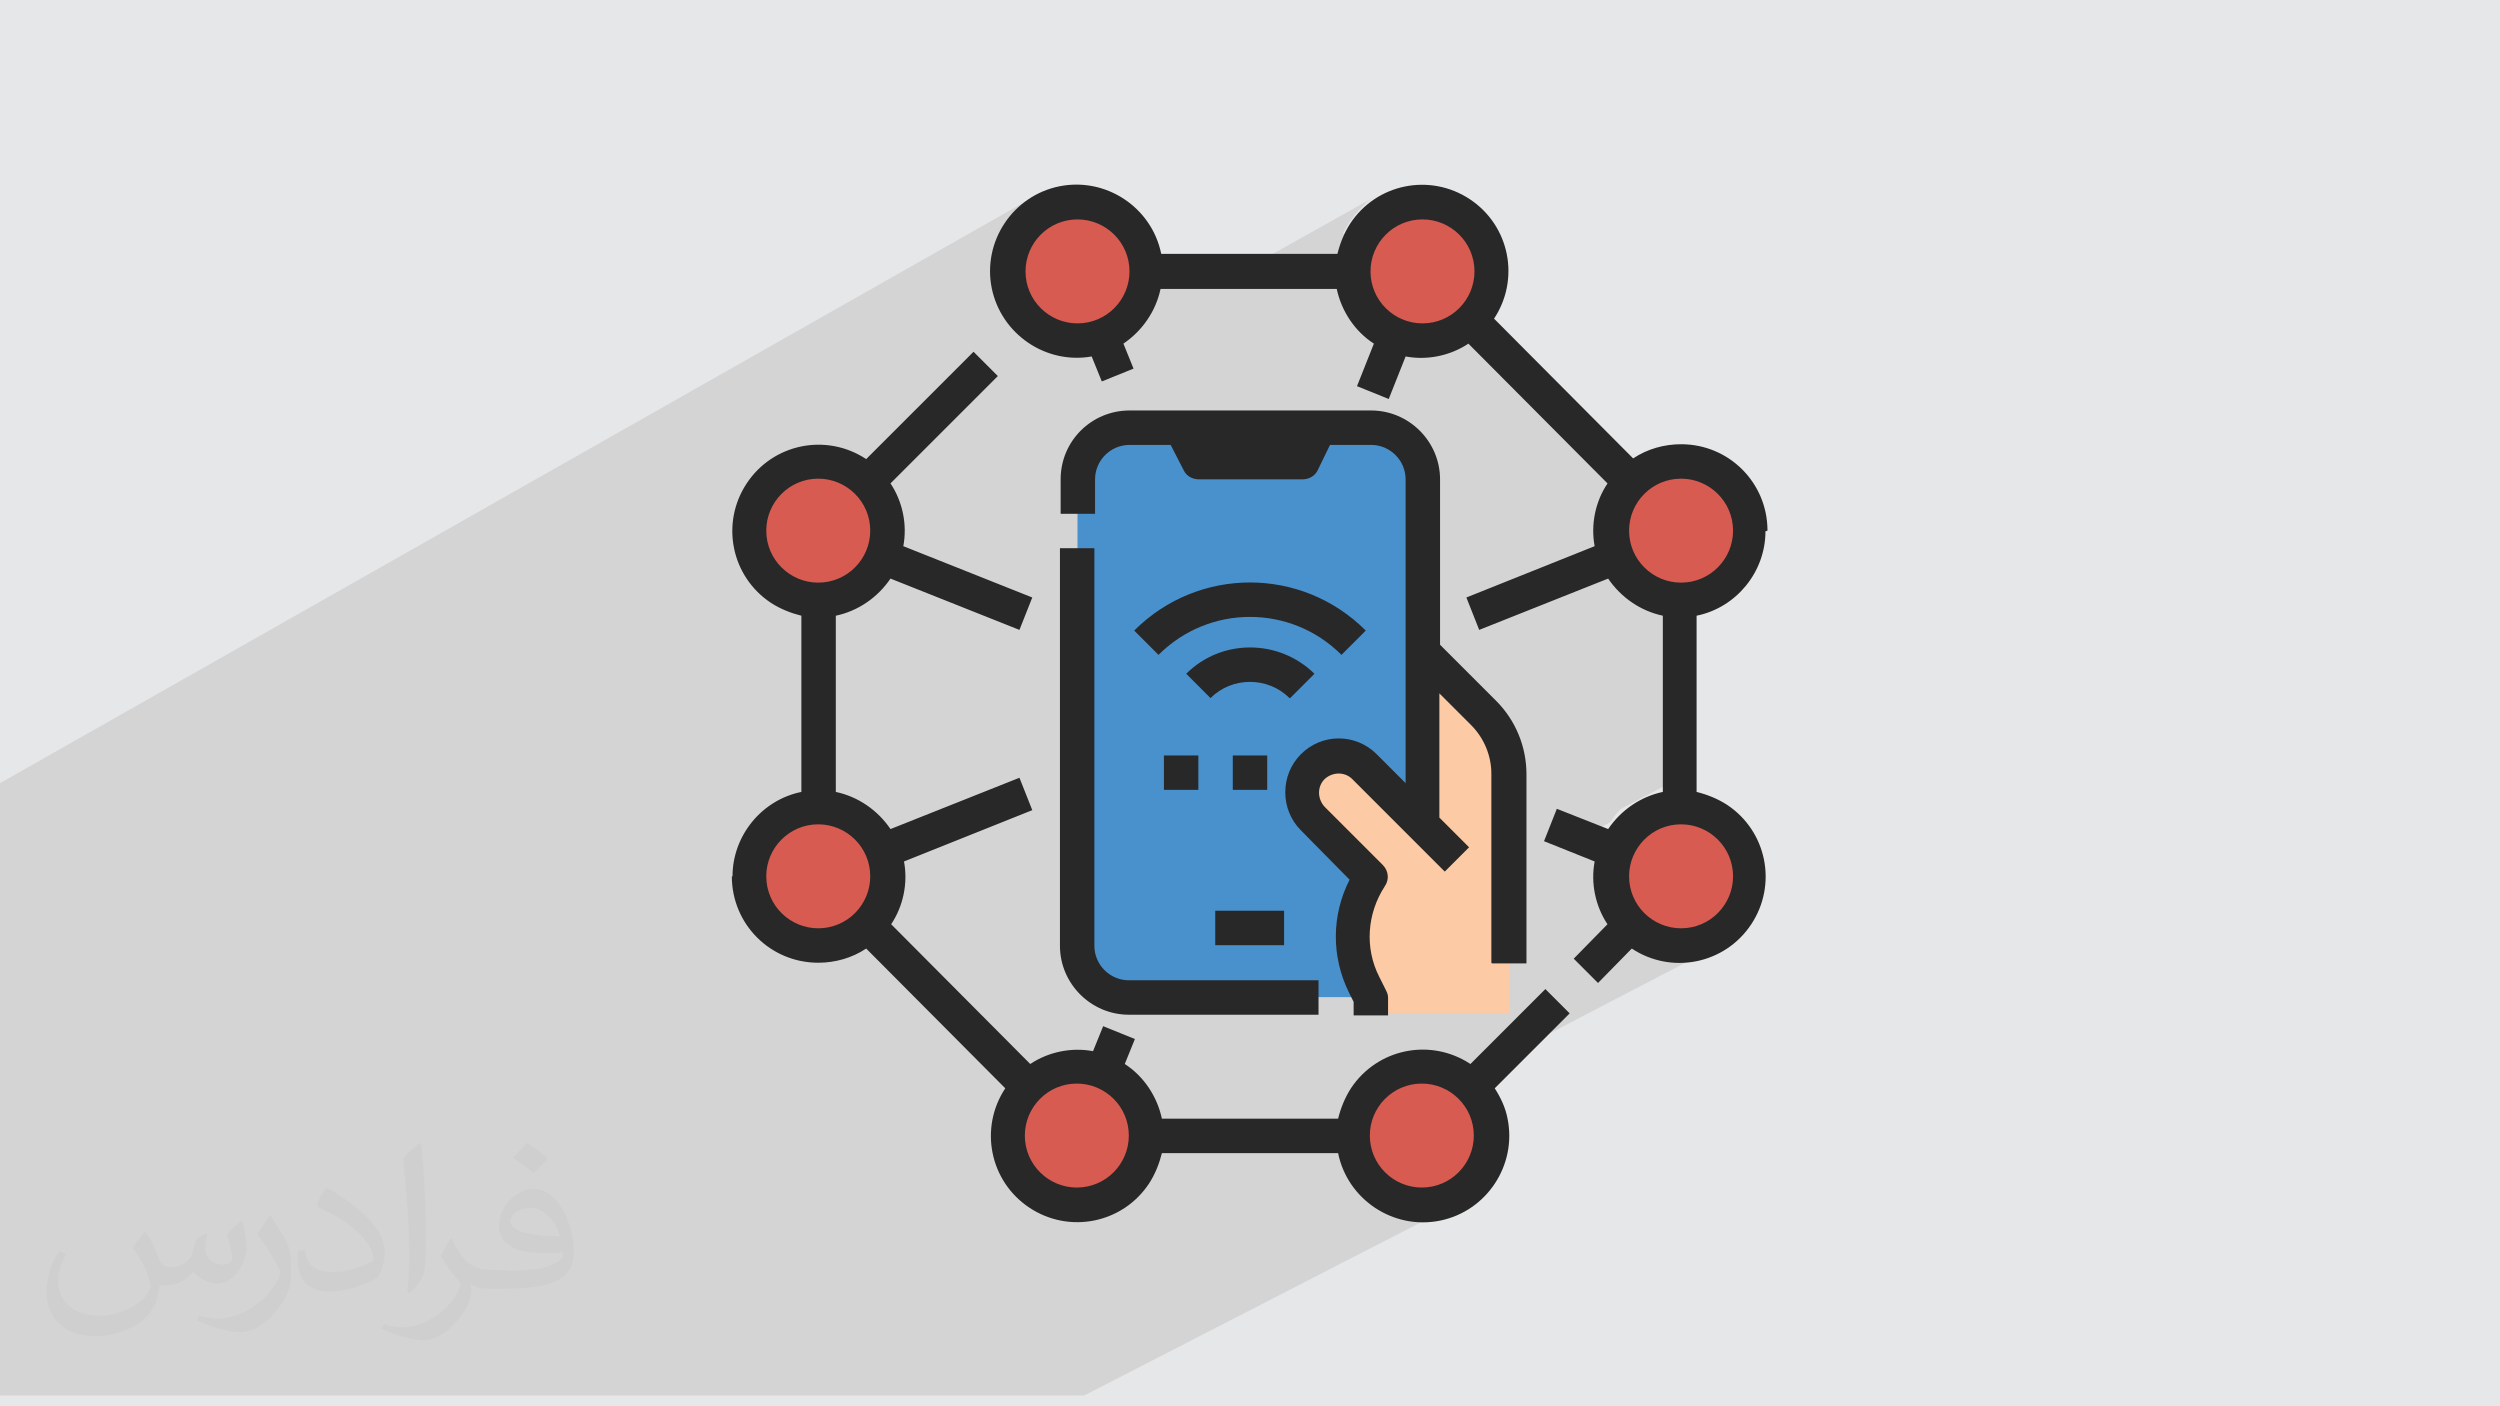 <?xml version="1.0" encoding="UTF-8"?>
<!DOCTYPE svg PUBLIC "-//W3C//DTD SVG 1.1//EN" "http://www.w3.org/Graphics/SVG/1.1/DTD/svg11.dtd">
<!-- Creator: CorelDRAW 2017 -->
<svg xmlns="http://www.w3.org/2000/svg" xml:space="preserve" width="3.703in" height="2.083in" version="1.1" style="shape-rendering:geometricPrecision; text-rendering:geometricPrecision; image-rendering:optimizeQuality; fill-rule:evenodd; clip-rule:evenodd"
viewBox="0 0 3703 2083"
 xmlns:xlink="http://www.w3.org/1999/xlink"
 enable-background="new 0 0 512 512">
 <defs>
  <style type="text/css">
   <![CDATA[
    .fil0 {fill:#E6E7E8}
    .fil4 {fill:#FCCAA4;fill-rule:nonzero}
    .fil2 {fill:#D85B51;fill-rule:nonzero}
    .fil3 {fill:#4991CD;fill-rule:nonzero}
    .fil5 {fill:#282828;fill-rule:nonzero}
    .fil6 {fill:#373435;fill-opacity:0.031}
    .fil1 {fill:#373435;fill-opacity:0.102}
   ]]>
  </style>
 </defs>
 <g id="Layer_x0020_1">
  <polygon class="fil0" points="0,0 3703,0 3703,2083 0,2083 "/>
  <path class="fil1" d="M2619 786l0 0zm-2619 403l0 -29 1534 -870 -11 7 -10 8 -9 8 -8 9 -7 10 -6 11 -5 10 61 -34 -15 13 -12 15 -9 17 -2 6 53 -30 -11 9 -9 11 -7 13 -4 14 -2 15 2 15 4 14 7 13 9 11 11 9 13 7 14 4 15 2 15 -2 14 -4 13 -7 -65 36 1 0 11 1 135 -76 78 0 248 -139 -11 6 -10 7 -9 9 -9 10 -8 11 -3 5 -3 5 -3 5 -1 3 60 -33 -15 13 -12 15 -9 17 -2 6 53 -30 -11 9 -9 11 -7 13 -4 14 -2 15 2 15 4 14 7 13 9 11 11 9 13 7 14 4 15 2 15 -2 14 -4 13 -7 -65 36 2 1 21 2 21 -2 19 -6 17 -9 -75 42 8 1 12 0 12 -1 12 -2 12 -3 11 -4 5 -2 17 -9 195 196 55 -30 -8 5 -47 25 11 11 -6 11 -3 7 76 -41 -17 9 -15 13 -12 15 -9 17 -1 5 66 -36 -13 7 -11 9 -9 11 -7 13 -4 14 -2 15 2 15 4 14 7 13 9 11 11 9 13 7 14 4 15 2 15 -2 14 -4 -53 29 3 1 21 2 21 -2 19 -6 -65 35 0 23 51 -27 21 -6 20 -10 -92 49 0 228 -63 33 -3 2 -8 9 -7 10 -59 31 12 5 114 -60 -17 9 -15 13 -12 15 -9 17 -1 4 65 -34 -13 7 -11 9 -9 11 -7 13 -4 14 -2 15 2 15 4 14 7 13 9 11 11 9 13 7 14 4 15 2 15 -2 14 -4 -54 28 4 1 21 2 21 -2 19 -6 -61 32 10 1 12 0 12 -1 12 -2 12 -3 12 -4 11 -5 -520 271 0 0 2 15 4 14 7 13 9 11 11 9 13 7 14 4 15 2 15 -2 14 -4 -55 28 4 1 21 2 21 -2 19 -6 -62 32 9 1 13 1 13 -1 13 -2 13 -3 12 -4 11 -6 -562 289 -10 0 -45 0 -24 0 -31 0 -18 0 -220 0 -1 0 -1 0 -24 0 -30 0 -2 0 -22 0 -9 0 -6 0 -2 0 -12 0 -18 0 -10 0 -2 0 -3 0 -14 0 -1 0 -6 0 -33 0 0 0 -15 0 -24 0 -6 0 -13 0 -2 0 -9 0 -18 0 -13 0 -7 0 -7 0 -31 0 -19 0 -5 0 -1 0 -17 0 -14 0 -14 0 -16 0 -4 0 0 0 -48 0 -20 0 -4 0 -18 0 -7 0 -4 0 -27 0 -30 0 -31 0 -7 0 -12 0 -3 0 -6 0 -15 0 -21 0 -8 0 -2 0 -1 0 -35 0 -3 0 -7 0 -19 0 -15 0 -12 0 -24 0 -27 0 -71 0 -18 0 -5 0 -5 0 -6 0 -25 0 -1 0 -10 0 -5 0 -2 0 -11 0 -5 0 -10 0 -18 0 -8 0 -9 0 -29 0 -10 0 -3 0 -7 0 -37 0 -6 0 -19 0 -18 0 -7 0 -21 0 -21 0 -3 0 -8 0 -1 0 -15 0 -6 0 -3 0 0 -3 0 -3 0 -1 0 -7 0 -2 0 -6 0 -4 0 -5 0 0 0 -5 0 -1 0 -4 0 -10 0 -2 0 -3 0 -7 0 -12 0 -1 0 -3 0 -2 0 -9 0 -1 0 -44 0 -31 0 -11 0 -2 0 -6 0 -7 0 -17 0 -26 0 -3 0 -3 0 -19 0 -6 0 -44 0 -1 0 -3 0 -6 0 -21 0 -17 0 -15 0 0 0 -20 0 -6 0 -1 0 -3 0 0 0 -10 0 -5 0 -6 0 -3 0 -10 0 -8 0 -6 0 -12 0 -14 0 -6 0 -4 0 -6 0 -2 0 -5 0 -1 0 -3 0 -5 0 -9 0 -11 0 -4 0 -10 0 -6 0 -1 0 -2 0 -5 0 -5 0 -29 0 -6 0 -2 0 -5 0 -15 0 -13 0 -15 0 -1 0 -12 0 -9 0 -5 0 -9 0 -1 0 -6 0 -8 0 -6 0 -4 0 -24 0 -13 0 -6 0 -9 0 -62 0 -2 0 -12 0 -29 0 -28z"/>
  <g id="_2101192423376">
   <path class="fil2" d="M1596 299c56,0 102,46 102,102 0,57 -46,102 -102,102 -56,0 -102,-46 -102,-102 0,-57 46,-102 102,-102z"/>
   <path class="fil2" d="M2107 299c56,0 102,46 102,102 0,57 -46,102 -102,102 -56,0 -102,-46 -102,-102 0,-57 46,-102 102,-102z"/>
   <path class="fil2" d="M1596 1579c56,0 102,46 102,102 0,57 -46,102 -102,102 -56,0 -102,-46 -102,-102 0,-57 46,-102 102,-102z"/>
   <path class="fil2" d="M2107 1579c56,0 102,46 102,102 0,57 -46,102 -102,102 -56,0 -102,-46 -102,-102 0,-57 46,-102 102,-102z"/>
   <path class="fil2" d="M1213 683c56,0 102,46 102,102 0,57 -46,102 -102,102 -56,0 -102,-46 -102,-102 0,-57 46,-102 102,-102z"/>
   <path class="fil2" d="M1213 1195c56,0 102,46 102,102 0,57 -46,102 -102,102 -56,0 -102,-46 -102,-102 0,-57 46,-102 102,-102z"/>
   <path class="fil2" d="M2491 683c56,0 102,46 102,102 0,57 -46,102 -102,102 -56,0 -102,-46 -102,-102 0,-57 46,-102 102,-102z"/>
   <path class="fil2" d="M2491 1195c56,0 102,46 102,102 0,57 -46,102 -102,102 -56,0 -102,-46 -102,-102 0,-57 46,-102 102,-102z"/>
   <path class="fil3" d="M1673 632l358 0c42,0 77,34 77,77l0 691c0,42 -34,77 -77,77l-358 0c-42,0 -77,-34 -77,-77l0 -691c0,-42 34,-77 77,-77z"/>
   <path class="fil4" d="M2198 1055l-90 -91 0 256 -86 -86c-10,-10 -24,-16 -38,-16 -30,0 -54,24 -54,54 0,0 0,0 0,0 0,14 6,28 16,38l86 86c-32,47 -35,108 -10,159l10 20 0 26 204 0 0 -357c0,-34 -13,-66 -37,-90z"/>
   <path class="fil5" d="M1724 1119l51 0 0 51 -51 0 0 -51zm153 0l0 51 -51 0 0 -51 51 0zm110 -149c-75,-75 -196,-75 -271,0l0 0 -36 -36c95,-95 248,-95 343,0l-36 36zm-77 64c-32,-32 -85,-32 -117,0l-36 -36c52,-52 137,-52 190,0l-36 36zm-110 315l102 0 0 51 -102 0 0 -51zm409 77l0 -280c0,-27 -11,-53 -30,-72l-47 -47 0 184 44 44 -36 36 -51 -51 -86 -86c-11,-11 -29,-11 -41,0 -11,11 -11,29 0,41l0 0 86 86c9,9 10,22 3,32 -26,40 -30,91 -8,134l10 20c2,4 3,7 3,11l0 26 -51 0 0 -20 -7 -14c-26,-53 -26,-114 1,-167l-72 -73c-31,-31 -31,-82 0,-113 31,-31 81,-31 112,0l43 43 0 -450c0,-28 -23,-51 -51,-51l-61 0 -18 37c-4,9 -13,14 -23,14l-153 0c-10,0 -19,-5 -23,-14l-19 -37 -61 0c-28,0 -51,23 -51,51l0 51 -51 0 0 -51c0,-57 46,-102 102,-102l358 0c56,0 102,46 102,102l0 245 83 83c29,29 45,68 45,109l0 280 -51 0zm-588 -614l0 589c0,28 23,51 51,51l281 0 0 51 -281 0c-56,0 -102,-46 -102,-102l0 -589 51 0zm869 51c-42,0 -77,-34 -77,-77 0,-42 34,-77 77,-77 42,0 77,34 77,77 0,42 -34,77 -77,77zm77 435c0,42 -34,77 -77,77 -42,0 -77,-34 -77,-77 0,-42 34,-77 77,-77 42,0 77,34 77,77zm-460 -819c-42,0 -77,-34 -77,-77 0,-42 34,-77 77,-77 42,0 77,34 77,77 0,42 -34,77 -77,77zm-511 0c-42,0 -77,-34 -77,-77 0,-42 34,-77 77,-77 42,0 77,34 77,77 0,42 -34,77 -77,77zm1022 307c0,-71 -57,-128 -128,-128 -25,0 -50,7 -71,21l-206 -207c39,-59 23,-138 -36,-177 -59,-39 -138,-23 -177,36 -9,14 -15,29 -19,45l-261 0c-14,-69 -82,-114 -151,-100 -69,14 -114,82 -100,151 14,68 80,113 148,101l15 37 47 -19 -15 -37c28,-19 48,-48 55,-81l261 0c7,33 27,63 55,81l-25 63 47 19 25 -63c32,6 66,-1 93,-19l206 207c-18,27 -25,61 -19,93l-190 76 19 48 191 -76c19,28 48,48 81,55l0 261c-33,7 -62,27 -81,55l-76 -30 -19 48 75 30c-6,32 1,66 19,93l-50 51 36 36 50 -51c59,39 138,23 177,-36 39,-59 23,-138 -36,-177 -14,-9 -29,-15 -45,-19l0 -261c59,-12 102,-65 102,-125l0 0zm-1406 435c42,0 77,34 77,77 0,42 -34,77 -77,77 -42,0 -77,-34 -77,-77 0,-42 34,-77 77,-77zm-77 -435c0,-42 34,-77 77,-77 42,0 77,34 77,77 0,42 -34,77 -77,77 -42,0 -77,-34 -77,-77zm460 819c42,0 77,34 77,77 0,42 -34,77 -77,77 -42,0 -77,-34 -77,-77 0,-42 34,-77 77,-77zm511 0c42,0 77,34 77,77 0,42 -34,77 -77,77 -42,0 -77,-34 -77,-77 0,-42 34,-77 77,-77zm-1022 -307c0,71 57,128 128,128 25,0 50,-7 71,-21l206 207c-39,59 -23,138 36,177 59,39 138,23 177,-36 9,-14 15,-29 19,-45l261 0c14,69 82,114 151,100 69,-14 114,-82 100,-151 -3,-16 -10,-31 -19,-45l111 -111 -36 -36 -111 111c-59,-39 -138,-23 -177,36 -9,14 -15,29 -19,45l-261 0c-7,-33 -27,-63 -55,-81l15 -37 -47 -19 -15 37c-32,-6 -66,1 -93,19l-206 -207c18,-27 25,-61 19,-93l190 -76 -19 -48 -191 76c-19,-28 -48,-48 -81,-55l0 -261c33,-7 62,-27 81,-55l191 76 19 -48 -191 -76c6,-32 -1,-66 -19,-93l159 -159 -36 -36 -159 159c-59,-39 -138,-23 -177,36 -39,59 -23,138 36,177 14,9 29,15 45,19l0 261c-59,12 -102,65 -102,125z"/>
  </g>
 </g>
 <g id="Layer_x0020_1_0">
  <path class="fil6" d="M217 1826c7,11 12,21 16,32 3,7 5,19 21,19 5,0 11,-1 17,-5 7,-3 12,-9 14,-17l6 -21 15 -7 1 1c-2,8 -3,16 -3,21 0,18 15,24 27,24 7,0 13,-3 13,-10 0,-8 -4,-22 -8,-35 7,-7 14,-14 22,-20l1 1c4,15 6,30 6,40 0,10 -4,20 -8,27 -7,14 -20,25 -36,25 -12,0 -25,-6 -34,-17l-1 0c-9,11 -22,20 -43,20l-7 0c-1,14 -4,24 -9,33 -13,25 -50,42 -85,42 -49,0 -73,-28 -73,-66 0,-23 8,-45 19,-60l10 4c-7,14 -12,27 -12,40 0,35 29,52 62,52 30,0 68,-19 75,-42 -3,-25 -12,-36 -26,-59 4,-7 10,-15 17,-23l1 0 0 0zm564 -133c10,6 20,14 30,23 -6,8 -12,15 -21,21 -10,-8 -20,-15 -30,-22 7,-8 14,-15 20,-22l0 0zm5 96c-17,0 -30,11 -30,19 0,17 33,23 73,23 -5,-20 -22,-42 -43,-42zm-37 93c22,0 41,-1 55,-4 16,-4 30,-12 30,-18 0,-1 0,-3 -1,-5 -9,1 -19,1 -29,1 -29,0 -52,-7 -61,-23 -2,-5 -4,-10 -4,-16 0,-16 7,-32 19,-42 10,-9 21,-14 33,-14 20,0 37,16 48,42 6,14 11,30 11,51 0,14 -4,25 -12,34 -16,15 -45,21 -90,21l-20 0 0 0 -5 0c-11,0 -19,-2 -25,-7l-1 0c0,3 1,5 1,7 0,10 -3,23 -10,33 -20,30 -42,43 -60,43 -19,0 -42,-7 -63,-17l4 -7c7,3 16,5 29,5 34,0 78,-33 84,-64 -1,-3 -3,-6 -7,-10 -10,-12 -16,-22 -22,-32 5,-10 10,-18 14,-25l2 0c14,29 28,46 57,46l5 0 0 0 21 0 0 0zm-146 31c2,-14 3,-29 3,-43l0 -21c0,-39 -5,-96 -9,-133 7,-8 17,-17 25,-23l2 1c5,47 7,101 7,151 0,13 -1,26 -2,35 -1,12 -8,21 -22,35l-3 -1 0 0zm-151 -62c1,18 10,33 41,33 20,0 36,-5 55,-14 3,-1 5,-3 5,-5 0,-12 -9,-27 -24,-41 -14,-13 -34,-25 -51,-32 -6,-3 -8,-5 -8,-8 0,-5 7,-16 13,-24l2 0c20,11 43,27 60,44 15,16 25,33 25,51 0,13 -4,26 -11,38 -22,11 -46,20 -70,20 -29,0 -48,-14 -48,-45 0,-3 0,-9 1,-16l10 0 0 0zm-52 -52l18 29c7,11 13,22 13,41l0 24c0,19 -12,39 -32,60 -15,14 -29,20 -42,20 -19,0 -40,-6 -65,-17l3 -7c8,2 17,4 28,4 36,0 72,-26 89,-58 2,-4 3,-7 3,-9 0,-4 -2,-8 -4,-11 -9,-17 -19,-33 -30,-47 6,-9 12,-18 18,-27l1 0 0 0z"/>
 </g>
</svg>
